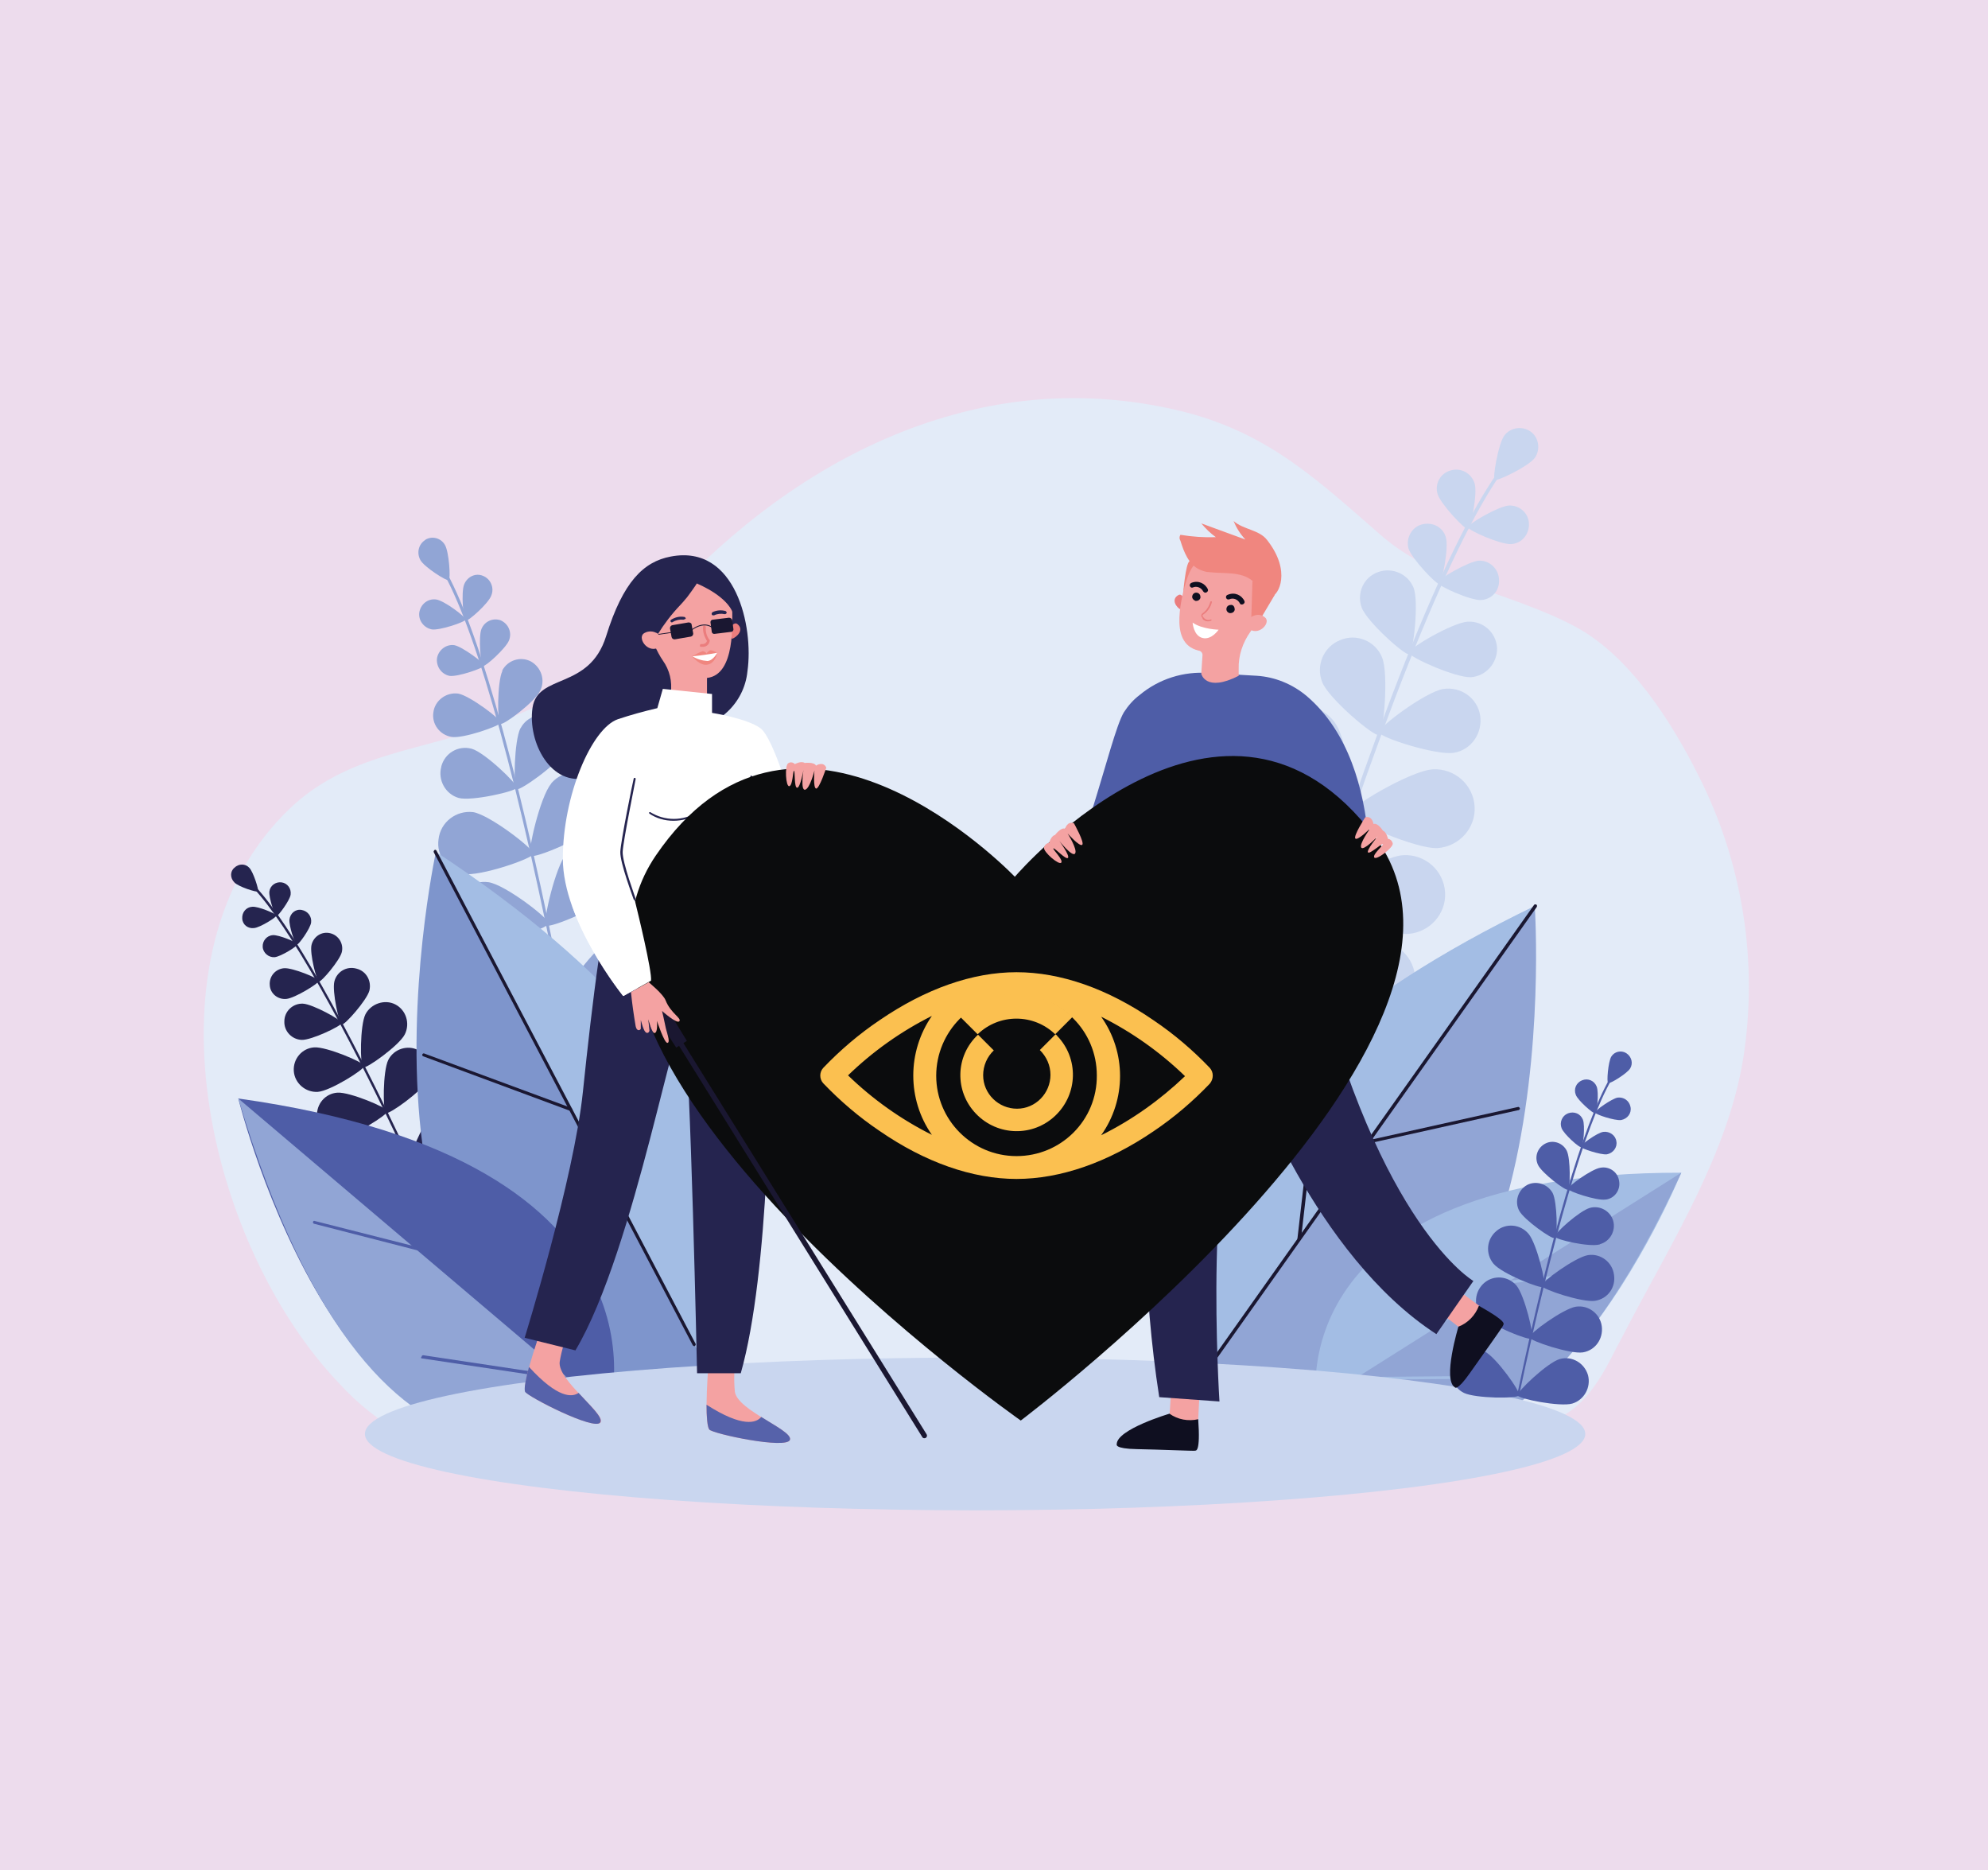 <?xml version="1.0" encoding="utf-8"?>
<!-- Generator: Adobe Illustrator 24.1.3, SVG Export Plug-In . SVG Version: 6.00 Build 0)  -->
<svg version="1.1" id="Warstwa_1" xmlns="http://www.w3.org/2000/svg" xmlns:xlink="http://www.w3.org/1999/xlink" x="0px" y="0px"
	 viewBox="0 0 505 475" style="" xml:space="preserve">
<style type="text/css">
	.st0{fill:#EDDCED;}
	.st1{fill:#E3EBF8;}
	.st2{fill:#C9D6EF;}
	.st3{fill:#91A5D5;}
	.st4{fill:#25244F;}
	.st5{fill:#A3BDE4;}
	.st6{fill:#1A1731;}
	.st7{fill:#7E95CC;}
	.st8{fill:#4E5DA7;}
	.st9{fill:#EB7D7D;}
	.st10{fill:#F4A2A2;}
	.st11{fill:#F0867F;}
	.st12{fill:#FFFFFF;}
	.st13{fill:#5662AA;}
	.st14{fill:#0F0F20;}
	.st15{fill:#0B0C0D;}
	.st16{fill:#FBC050;}
</style>
<rect id="Rectangle_595" class="st0" width="505" height="475"/>
<g id="Group_723" transform="translate(306.898 -553.842)">
	<g id="Group_722" transform="translate(-251 655)">
		<g id="Group_721" transform="translate(0 0)">
			<g id="Group_720" transform="translate(0 0)">
				<g id="Group_719">
					<path id="Path_1365" class="st1" d="M358.1,234.7c11.3-21.4,24.9-43.2,28.8-66.9c3.9-24.6-0.1-49.9-11.4-72.1
						c-6.7-13.4-17.4-30.4-31.4-37.8c-16.2-8.6-35.1-10.8-49.4-23.3c-15.5-13.5-27.9-25.3-48.8-30.9c-19.5-5.1-40-5-59.4,0.4
						c-24.2,6.6-45.5,20.3-63.3,37.1c-8.5,8-15.2,18.1-24.1,25.4c-9.5,7.8-22.1,13.8-33.9,17.6c-17.1,5.6-33.8,7-47.4,19.9
						c-38.9,37-20.6,111.5,12.4,146c4.7,5.2,10.2,9.5,16.2,13c5.9,3,12.3,5.2,18.8,6.5c41.8,9.3,85.4,0.6,127.8-5.7
						c32.6-4.8,65.6-8.2,98.7-6.7c17.1,0.8,40.3,11.8,54.4-2.7c3.9-4,6.4-9,8.9-13.9C356,238.7,357.1,236.7,358.1,234.7z"/>
					<g id="Group_703" transform="translate(248.192 7.621)">
						<path id="Path_1366" class="st2" d="M24,144.6C23.9,144.6,23.9,144.6,24,144.6c-0.4-0.1-0.5-0.4-0.4-0.6
							C44.3,77,63.1,29.8,76.5,11c0.3-0.4,0.5-0.7,0.6-0.9c0.1-0.2,0.4-0.3,0.6-0.2c0.2,0.1,0.3,0.4,0.2,0.6c0,0,0,0,0,0
							c-0.2,0.3-0.4,0.7-0.7,1C64,30.3,45.2,77.4,24.5,144.3C24.4,144.5,24.2,144.6,24,144.6z"/>
						<path id="Path_1367" class="st2" d="M85.7,7.6c-1.6,2.1-9.5,5.9-10.1,5.5S76.5,4,78,1.9c1.5-2.1,4.5-2.6,6.7-1.1
							c2.1,1.5,2.6,4.5,1.1,6.7C85.7,7.6,85.7,7.6,85.7,7.6L85.7,7.6z"/>
						<path id="Path_1368" class="st2" d="M70.5,14c0.8,2.6-1,11.4-1.7,11.6s-6.9-6.3-7.7-8.9c-0.8-2.6,0.7-5.3,3.3-6
							C67,9.9,69.7,11.4,70.5,14L70.5,14z"/>
						<path id="Path_1369" class="st2" d="M79.7,29.4c-2.7,0.1-10.9-3.5-10.9-4.3s7.7-5.3,10.4-5.5c2.7-0.1,5,1.9,5.1,4.6
							C84.4,27,82.4,29.3,79.7,29.4z"/>
						<path id="Path_1370" class="st2" d="M47,58.2c1.7,4.2,0.4,19.2-0.8,19.7s-12.7-9.2-14.4-13.4c-1.7-4.2,0.3-9,4.5-10.7
							C40.5,52,45.3,54,47,58.2L47,58.2L47,58.2z"/>
						<path id="Path_1371" class="st2" d="M65.2,82.4c-4.5,0.7-18.8-3.9-19-5.2s11.9-10.3,16.3-11c4.5-0.7,8.7,2.3,9.4,6.7
							S69.7,81.7,65.2,82.4L65.2,82.4L65.2,82.4z"/>
						<path id="Path_1372" class="st2" d="M35.1,74.9c3.2,4.5,5.7,22.8,4.4,23.7S21.9,91,18.7,86.4c-3.3-4.5-2.3-10.7,2.2-14
							c4.5-3.3,10.7-2.3,14,2.2C35,74.7,35,74.8,35.1,74.9L35.1,74.9z"/>
						<path id="Path_1373" class="st2" d="M61.1,106.6c-5.5,0.3-22.4-7.1-22.5-8.7s15.7-11,21.3-11.3c5.5-0.3,10.3,3.9,10.6,9.5
							C70.8,101.5,66.6,106.2,61.1,106.6z"/>
						<path id="Path_1374" class="st2" d="M27.6,96.7c3.2,4.5,5.7,22.8,4.4,23.7s-17.6-7.6-20.8-12.2c-3.3-4.5-2.3-10.7,2.2-14
							c4.5-3.3,10.7-2.3,14,2.2C27.5,96.5,27.5,96.6,27.6,96.7L27.6,96.7z"/>
						<path id="Path_1375" class="st2" d="M53.6,128.4c-5.5,0.3-22.4-7.1-22.5-8.7s15.7-11,21.3-11.3c5.5-0.3,10.3,3.9,10.6,9.5
							C63.3,123.3,59.1,128,53.6,128.4z"/>
						<path id="Path_1376" class="st2" d="M11.4,124.1c4.7,3,13.9,18.9,13.1,20.2S5.3,144,0.6,141c-4.6-3-6-9.2-2.9-13.9
							C0.7,122.5,6.8,121.2,11.4,124.1z"/>
						<path id="Path_1377" class="st2" d="M47,150c-5.4,1-23.1-4.3-23.4-5.8s14.2-12.9,19.7-13.9c5.4-1.1,10.7,2.3,11.9,7.7
							s-2.3,10.7-7.7,11.9C47.3,149.9,47.2,150,47,150L47,150z"/>
						<path id="Path_1378" class="st2" d="M63.2,27.7c0.8,2.6-1,11.6-1.7,11.8s-7-6.4-7.8-9c-0.7-2.6,0.8-5.4,3.4-6.1
							C59.8,23.7,62.5,25.1,63.2,27.7L63.2,27.7z"/>
						<path id="Path_1379" class="st2" d="M72.2,43.6c-2.7,0.2-11-3.6-11.1-4.4s7.8-5.4,10.5-5.6c2.7-0.1,5,2.1,5.1,4.8
							C76.9,41.2,74.9,43.4,72.2,43.6L72.2,43.6z"/>
						<path id="Path_1380" class="st2" d="M55,40.5c1.4,3.6-0.1,16.5-1.1,16.9s-10.7-8.2-12.1-11.9c-1.3-3.7,0.5-7.7,4.2-9
							C49.6,35.2,53.6,37,55,40.5z"/>
						<path id="Path_1381" class="st2" d="M69.6,63.2c-3.9,0.2-15.7-5.1-15.8-6.2s11.1-7.7,15-7.9c3.9-0.2,7.2,2.8,7.4,6.7
							C76.3,59.6,73.4,62.9,69.6,63.2z"/>
					</g>
					<g id="Group_704" transform="translate(54.4 35.386)">
						<path id="Path_1382" class="st3" d="M32.6,118.1C32.7,118.1,32.7,118.1,32.6,118.1c0.3-0.1,0.4-0.3,0.4-0.5
							C22.5,63.4,11.9,24.9,3.3,9.1C3.1,8.7,2.9,8.5,2.9,8.3C2.8,8.2,2.6,8.1,2.4,8.1c0,0,0,0,0,0C2.2,8.2,2.1,8.4,2.2,8.6
							c0.1,0.3,0.3,0.6,0.4,0.8c8.6,15.7,19.2,54.2,29.7,108.3C32.3,118,32.5,118.1,32.6,118.1z"/>
						<path id="Path_1383" class="st3" d="M-3.5,5.7c1,1.8,6.7,5.4,7.2,5.1s0.1-7.2-1-9c-1-1.7-3.2-2.3-4.9-1.3c0,0-0.1,0.1-0.1,0.1
							C-4,1.7-4.5,3.9-3.5,5.7z"/>
						<path id="Path_1384" class="st3" d="M7.6,11.9c-0.8,2-0.2,9,0.4,9.2s5.8-4.4,6.5-6.4c0.8-1.9-0.1-4.2-2.1-5
							C10.5,8.9,8.4,9.9,7.6,11.9C7.6,11.8,7.6,11.8,7.6,11.9z"/>
						<path id="Path_1385" class="st3" d="M-0.6,23.3c2,0.3,8.5-1.9,8.6-2.5S2.6,16,0.5,15.7c-2.1-0.3-4,1.2-4.3,3.4
							C-4,21.1-2.6,22.9-0.6,23.3L-0.6,23.3z"/>
						<path id="Path_1386" class="st3" d="M21.9,48.4c-1.6,3.2-1.8,15-1,15.5s10.4-6.3,12-9.4c1.7-3.1,0.5-7-2.5-8.7
							c-3-1.6-6.8-0.5-8.4,2.5C22,48.3,22,48.4,21.9,48.4z"/>
						<path id="Path_1387" class="st3" d="M6.2,66.1C9.5,67,20.8,64.4,21,63.5s-8.2-9-11.5-9.9c-3.4-0.9-6.8,1.1-7.7,4.5
							c0,0,0,0.1,0,0.1C0.9,61.5,2.8,65.1,6.2,66.1z"/>
						<path id="Path_1388" class="st3" d="M29.7,62.5c-2.8,3.3-6.1,17.5-5.2,18.3s14-4.6,16.8-8c2.8-3.3,2.4-8.2-0.8-11.2
							c-3.1-2.8-7.8-2.5-10.6,0.6C29.8,62.3,29.7,62.4,29.7,62.5z"/>
						<path id="Path_1389" class="st3" d="M7.4,85.4c4.2,0.7,17.6-3.9,17.8-5.1S14.1,70.4,9.9,69.7c-4.3-0.5-8.3,2.5-8.8,6.9
							C0.5,80.7,3.3,84.6,7.4,85.4L7.4,85.4z"/>
						<path id="Path_1390" class="st3" d="M33.6,80.2c-2.8,3.3-6.1,17.5-5.2,18.3s14-4.6,16.8-8c2.8-3.3,2.4-8.2-0.8-11.2
							c-3.1-2.8-7.8-2.5-10.6,0.6C33.8,80,33.7,80.1,33.6,80.2z"/>
						<path id="Path_1391" class="st3" d="M11.3,103.1c4.2,0.7,17.6-3.9,17.8-5.1S18,88.1,13.8,87.5C9.5,86.9,5.5,90,5,94.3
							C4.5,98.5,7.3,102.3,11.3,103.1L11.3,103.1z"/>
						<path id="Path_1392" class="st3" d="M43.8,102.9c-3.8,2-12.1,13.8-11.5,14.9s14.6,1.2,18.4-0.8c3.8-2.1,5.3-6.7,3.4-10.6
							c-1.8-3.8-6.2-5.4-10-3.6C44,102.8,43.9,102.9,43.8,102.9z"/>
						<path id="Path_1393" class="st3" d="M14.7,120.6c4.1,1.2,17.9-1.6,18.2-2.8s-9.8-11.2-13.9-12.4c-4.1-1.2-8.3,1.2-9.5,5.3
							c0,0,0,0.1,0,0.1C8.3,114.9,10.6,119.2,14.7,120.6z"/>
						<path id="Path_1394" class="st3" d="M12,23.2c-0.8,2-0.2,9.2,0.4,9.4s5.8-4.5,6.6-6.5c0.8-2-0.1-4.2-2.1-5.1
							C15,20.3,12.8,21.2,12,23.2C12,23.2,12,23.2,12,23.2z"/>
						<path id="Path_1395" class="st3" d="M3.9,35.1c2.1,0.3,8.7-2,8.8-2.6s-5.5-4.8-7.6-5.2c-2.1-0.3-4.1,1.3-4.4,3.4
							C0.5,32.8,1.9,34.7,3.9,35.1L3.9,35.1z"/>
						<path id="Path_1396" class="st3" d="M17.3,33.9c-1.3,2.8-1.3,13-0.5,13.4s8.8-5.6,10.1-8.4c1.4-2.7,0.3-6-2.4-7.5
							c-2.6-1.3-5.8-0.3-7.2,2.3C17.3,33.8,17.3,33.9,17.3,33.9z"/>
						<path id="Path_1397" class="st3" d="M4.4,50.6c2.9,0.5,12.3-2.8,12.5-3.6S9,40.1,6.1,39.6c-3-0.4-5.9,1.7-6.3,4.7
							C-0.7,47.3,1.4,50.1,4.4,50.6L4.4,50.6z"/>
					</g>
					<g id="Group_705" transform="translate(6.833 118.329)">
						<path id="Path_1398" class="st4" d="M41.6,76.1C41.6,76.1,41.6,76.1,41.6,76.1c0.2-0.1,0.2-0.2,0.2-0.4
							C25.1,40,11,15.2,2.2,5.7C2,5.5,1.8,5.4,1.8,5.3C1.7,5.2,1.5,5.1,1.4,5.2C1.3,5.3,1.2,5.5,1.3,5.6c0.1,0.2,0.3,0.3,0.4,0.5
							c8.8,9.4,22.9,34.2,39.5,69.8C41.4,76,41.5,76.1,41.6,76.1z"/>
						<path id="Path_1399" class="st4" d="M-3.2,4.6c1,1.1,5.7,2.6,6,2.3s-1.2-5-2.2-6c-1-1.1-2.7-1.1-3.8,0
							C-4.3,1.8-4.3,3.5-3.2,4.6L-3.2,4.6L-3.2,4.6z"/>
						<path id="Path_1400" class="st4" d="M5.7,6.9c-0.2,1.5,1.4,6.3,1.8,6.3s3.4-4,3.6-5.5c0.2-1.5-0.8-2.9-2.3-3.1
							C7.3,4.4,5.9,5.4,5.7,6.9L5.7,6.9L5.7,6.9z"/>
						<path id="Path_1401" class="st4" d="M1.8,16.2c1.5-0.1,5.8-2.8,5.7-3.2s-4.7-2.4-6.2-2.2c-1.5,0.1-2.6,1.4-2.5,3
							S0.3,16.4,1.8,16.2z"/>
						<path id="Path_1402" class="st4" d="M22.2,29.8c-0.6,2.5,1.2,10.7,1.9,10.9s6.3-6.1,7-8.6c0.6-2.5-0.8-5-3.3-5.6
							C25.3,25.8,22.8,27.3,22.2,29.8L22.2,29.8z"/>
						<path id="Path_1403" class="st4" d="M13.9,44.6c2.5,0.1,10.2-3.6,10.2-4.3s-7.4-4.8-9.9-4.9c-2.5-0.1-4.7,1.9-4.7,4.5
							C9.4,42.4,11.4,44.5,13.9,44.6L13.9,44.6z"/>
						<path id="Path_1404" class="st4" d="M30.1,38.1c-1.4,2.8-1.4,13.1-0.6,13.5s9.2-5.6,10.6-8.4c1.4-2.8,0.3-6.2-2.4-7.6
							S31.5,35.4,30.1,38.1z"/>
						<path id="Path_1405" class="st4" d="M18,57.8c3.1-0.2,11.9-5.7,11.8-6.6s-9.6-4.9-12.7-4.7c-3.1,0.2-5.4,2.9-5.2,6
							S14.9,58,18,57.8L18,57.8z"/>
						<path id="Path_1406" class="st4" d="M35.9,49.7c-1.4,2.8-1.4,13.1-0.6,13.5s9.2-5.6,10.6-8.4c1.4-2.8,0.3-6.2-2.4-7.6
							S37.3,46.9,35.9,49.7z"/>
						<path id="Path_1407" class="st4" d="M23.9,69.3c3.1-0.2,11.9-5.7,11.8-6.6s-9.6-4.9-12.7-4.7c-3.1,0.2-5.4,2.9-5.2,6
							C18,67.2,20.7,69.6,23.9,69.3L23.9,69.3L23.9,69.3z"/>
						<path id="Path_1408" class="st4" d="M47,63.7c-2.4,2-6.3,11.6-5.7,12.3s10.7-1.7,13-3.7c2.4-2,2.7-5.6,0.6-7.9
							C53,62,49.4,61.7,47,63.7z"/>
						<path id="Path_1409" class="st4" d="M29.2,80.8c3.1,0.2,12.5-4.1,12.6-5s-8.9-6.1-12-6.2c-3.1-0.2-5.7,2.2-5.9,5.3
							S26.1,80.7,29.2,80.8L29.2,80.8z"/>
						<path id="Path_1410" class="st4" d="M10.8,14c-0.2,1.5,1.4,6.4,1.9,6.4s3.4-4.1,3.6-5.6c0.2-1.5-0.8-2.9-2.4-3.2
							S11,12.5,10.8,14L10.8,14z"/>
						<path id="Path_1411" class="st4" d="M7,23.6c1.5-0.1,5.9-2.8,5.8-3.3S8.1,17.9,6.6,18C5,18.1,3.9,19.5,4,21S5.5,23.7,7,23.6
							L7,23.6L7,23.6z"/>
						<path id="Path_1412" class="st4" d="M16.4,20.5c-0.5,2.1,1.3,9.2,1.9,9.3s5.3-5.4,5.8-7.5c0.5-2.1-0.8-4.3-3-4.8
							S16.9,18.4,16.4,20.5L16.4,20.5z"/>
						<path id="Path_1413" class="st4" d="M10,34.2c2.2-0.2,8.3-4,8.3-4.6s-6.8-3.4-8.9-3.2c-2.2,0.2-3.8,2.1-3.6,4.3
							C5.9,32.8,7.8,34.4,10,34.2L10,34.2z"/>
					</g>
					<g id="Group_706" transform="translate(248.774 128.475)">
						<path id="Path_1414" class="st3" d="M4.7,129.8c0,0-47.7-67.4,80.5-129.2C85.2,0.7,95.2,146.9,4.7,129.8z"/>
						<path id="Path_1415" class="st5" d="M85.3,0.4l-85.1,120C-7.7,100-14.4,48.5,85.3,0.4z"/>
						<path id="Path_1416" class="st6" d="M3.8,115.8c-0.2,0-0.4-0.2-0.4-0.4c0-0.1,0-0.2,0.1-0.2L85,0.2c0.1-0.2,0.4-0.2,0.6-0.1
							s0.2,0.4,0.1,0.6l-81.5,115C4.1,115.7,3.9,115.8,3.8,115.8z"/>
						<path id="Path_1417" class="st6" d="M42.8,60.8c-0.2,0-0.4-0.2-0.4-0.4c0-0.2,0.1-0.4,0.3-0.4l38.2-8.5
							c0.2-0.1,0.4,0.1,0.5,0.3s-0.1,0.4-0.3,0.5c0,0,0,0-0.1,0L42.8,60.8C42.8,60.8,42.8,60.8,42.8,60.8z"/>
						<path id="Path_1418" class="st6" d="M25.3,85.5L25.3,85.5c-0.3,0-0.4-0.2-0.4-0.5l4.4-38.2c0-0.2,0.2-0.4,0.5-0.4
							c0.2,0,0.4,0.2,0.4,0.5l0,0l-4.4,38.2C25.7,85.3,25.5,85.5,25.3,85.5z"/>
					</g>
					<g id="Group_707" transform="translate(282.192 196.66)">
						<path id="Path_1419" class="st5" d="M-3.7,58.5c0,0-9.8-58.6,92.7-58.5C88.9,0,49.6,97.9-3.7,58.5z"/>
						<path id="Path_1420" class="st3" d="M89,0L-3.7,58.5C-3.7,58.5,41.2,103.8,89,0z"/>
						<path id="Path_1421" class="st5" d="M68.1,25.6L68.1,25.6l-25.2,2.8c-0.2,0-0.4-0.1-0.4-0.3c0-0.2,0.1-0.4,0.3-0.4
							c0,0,0,0,0,0L68,24.9c0.2,0,0.4,0.1,0.4,0.3C68.4,25.4,68.2,25.5,68.1,25.6L68.1,25.6z"/>
						<path id="Path_1422" class="st5" d="M39.7,52.3C39.7,52.3,39.7,52.3,39.7,52.3L6.2,52.6c-0.2,0-0.4-0.1-0.4-0.3
							c0-0.2,0.1-0.4,0.3-0.4c0,0,0,0,0,0l33.5-0.3c0.2,0,0.3,0.2,0.3,0.3C40,52.1,39.9,52.2,39.7,52.3L39.7,52.3z"/>
					</g>
					<g id="Group_708" transform="translate(53.895 114.697)">
						<path id="Path_1423" class="st7" d="M63.6,139.8c0,0,57.6-60-62.7-139.1C0.9,0.7-30,144,63.6,139.8z"/>
						<path id="Path_1424" class="st5" d="M0.8,0.4l68.7,130.7C80.3,112,94.4,62,0.8,0.4z"/>
						<path id="Path_1425" class="st6" d="M66.6,126c-0.2,0-0.3-0.1-0.4-0.2L0.4,0.6C0.3,0.4,0.4,0.2,0.6,0c0,0,0,0,0,0
							C0.8-0.1,1,0,1.1,0.2l65.8,125.2c0.1,0.2,0,0.4-0.2,0.6c0,0,0,0,0,0C66.7,126,66.6,126,66.6,126z"/>
						<path id="Path_1426" class="st6" d="M35.1,66.2c-0.1,0-0.1,0-0.2,0L-2.3,52.4c-0.2-0.1-0.3-0.3-0.2-0.5c0,0,0,0,0,0
							c0.1-0.2,0.3-0.3,0.5-0.2l37.3,13.8c0.2,0.1,0.3,0.3,0.2,0.5c0,0,0,0,0,0C35.4,66.1,35.3,66.2,35.1,66.2z"/>
						<path id="Path_1427" class="st6" d="M49.2,93L49.2,93c-0.3,0-0.5-0.2-0.5-0.4l1-38.4c0-0.2,0.2-0.4,0.4-0.4
							c0.2,0,0.4,0.2,0.4,0.4l-1,38.4C49.6,92.8,49.4,93,49.2,93z"/>
					</g>
					<g id="Group_709" transform="translate(8.638 177.815)">
						<path id="Path_1428" class="st8" d="M90.1,79.8C90.1,79.8,110.2,16-4,0C-4,0,24.4,115.3,90.1,79.8z"/>
						<path id="Path_1429" class="st3" d="M-4,0l94.1,79.8C90.1,79.8,32.8,123.3-4,0z"/>
						<path id="Path_1430" class="st8" d="M15.2,31.8L15.2,31.8l27.6,7.1c0.2,0.1,0.4-0.1,0.5-0.3s-0.1-0.4-0.3-0.5l-27.6-7
							C15.3,31,15,31.1,15,31.3C14.9,31.5,15,31.7,15.2,31.8z"/>
						<path id="Path_1431" class="st8" d="M42.6,66C42.6,66,42.7,66,42.6,66L80,71.6c0.2,0,0.4-0.1,0.5-0.3c0-0.2-0.1-0.4-0.3-0.5
							c0,0,0,0,0,0l-37.2-5.6c-0.2,0-0.4,0.1-0.4,0.3C42.3,65.8,42.4,66,42.6,66L42.6,66z"/>
					</g>
					<ellipse id="Ellipse_26" class="st2" cx="191.8" cy="263" rx="155" ry="19.4"/>
					<g id="Group_710" transform="translate(316.798 165.989)">
						<path id="Path_1432" class="st8" d="M13,87.4C13,87.4,12.9,87.4,13,87.4c-0.2,0-0.3-0.2-0.3-0.3c8.4-40.1,16.8-68.7,23.5-80.3
							c0.1-0.3,0.3-0.4,0.3-0.5C36.6,6,36.7,6,36.9,6C37,6.1,37.1,6.2,37,6.4C37,6.5,36.9,6.7,36.7,7c-6.7,11.6-15,40.1-23.5,80.2
							C13.2,87.3,13.1,87.4,13,87.4z"/>
						<path id="Path_1433" class="st8" d="M41.4,4.2c-0.8,1.3-5.2,4-5.6,3.7c-0.4-0.2,0-5.3,0.8-6.7c0.8-1.3,2.5-1.7,3.8-0.9
							C41.8,1.2,42.2,2.9,41.4,4.2L41.4,4.2z"/>
						<path id="Path_1434" class="st8" d="M32.9,8.8c0.6,1.5,0.1,6.7-0.4,6.8s-4.4-3.3-4.9-4.7c-0.6-1.5,0.1-3.1,1.6-3.7
							C30.7,6.6,32.3,7.3,32.9,8.8z"/>
						<path id="Path_1435" class="st8" d="M39.1,17.3c-1.6,0.2-6.5-1.4-6.6-1.9s4.2-3.5,5.7-3.8c1.6-0.2,3,0.8,3.3,2.4
							S40.7,17,39.1,17.3C39.1,17.3,39.1,17.3,39.1,17.3z"/>
						<path id="Path_1436" class="st8" d="M21.7,35.8c1.2,2.3,1.3,11.1,0.6,11.5s-7.9-4.7-9.1-7c-1.2-2.3-0.3-5.2,2-6.5
							C17.5,32.6,20.4,33.5,21.7,35.8z"/>
						<path id="Path_1437" class="st8" d="M33.6,48.9c-2.6,0.7-11.1-1.2-11.3-2s6.3-6.6,8.9-7.3c2.5-0.7,5.2,0.8,5.9,3.3
							s-0.8,5.2-3.3,5.9C33.7,48.9,33.6,48.9,33.6,48.9L33.6,48.9z"/>
						<path id="Path_1438" class="st8" d="M15.6,46.2c2.1,2.5,4.6,12.9,3.9,13.5S8.8,56.3,6.7,53.8c-2.1-2.5-1.8-6.2,0.7-8.3
							C9.8,43.4,13.5,43.7,15.6,46.2L15.6,46.2z"/>
						<path id="Path_1439" class="st8" d="M32.5,63.2c-3.2,0.5-13.4-2.9-13.6-3.8s8.6-7.3,11.8-7.8c3.2-0.5,6.2,1.8,6.6,5
							C37.8,59.8,35.7,62.7,32.5,63.2L32.5,63.2z"/>
						<path id="Path_1440" class="st8" d="M12.5,59.3c2.1,2.5,4.6,12.9,3.9,13.5S5.7,69.4,3.6,66.9c-2.1-2.5-1.7-6.2,0.8-8.3
							C6.8,56.6,10.4,56.9,12.5,59.3L12.5,59.3z"/>
						<path id="Path_1441" class="st8" d="M29.4,76.3c-3.2,0.5-13.4-2.9-13.6-3.8s8.6-7.3,11.8-7.8c3.2-0.5,6.2,1.8,6.6,5
							C34.6,72.9,32.5,75.8,29.4,76.3L29.4,76.3z"/>
						<path id="Path_1442" class="st8" d="M4.5,76.1c2.9,1.5,9.1,10.2,8.7,11.1S2.1,88-0.8,86.6c-2.9-1.4-4.1-5-2.6-7.9
							c1.4-2.9,5-4.1,7.9-2.6C4.5,76.1,4.5,76.1,4.5,76.1z"/>
						<path id="Path_1443" class="st8" d="M26.7,89.3c-3.1,0.9-13.7-1.2-13.9-2.1s7.6-8.3,10.7-9.2c3.1-0.9,6.3,1,7.2,4.1
							C31.5,85.2,29.7,88.4,26.7,89.3z"/>
						<path id="Path_1444" class="st8" d="M29.4,17.2c0.6,1.5,0.1,6.8-0.4,7s-4.4-3.3-5-4.8c-0.6-1.5,0.1-3.2,1.6-3.8
							C27.2,15,28.8,15.7,29.4,17.2L29.4,17.2L29.4,17.2z"/>
						<path id="Path_1445" class="st8" d="M35.5,26c-1.6,0.2-6.6-1.5-6.7-1.9s4.2-3.6,5.8-3.8c1.6-0.2,3.1,0.9,3.3,2.4
							C38.2,24.2,37.1,25.7,35.5,26L35.5,26z"/>
						<path id="Path_1446" class="st8" d="M25.3,25.1c1,2,0.9,9.6,0.3,9.9S19,30.8,18,28.7c-1-2.1-0.1-4.5,2-5.5
							C21.9,22.3,24.3,23.1,25.3,25.1z"/>
						<path id="Path_1447" class="st8" d="M35.1,37.5c-2.3,0.3-9.4-2.1-9.5-2.7s6-5.1,8.3-5.4c2.2-0.4,4.4,1.1,4.7,3.4
							c0.4,2.2-1.1,4.4-3.4,4.7C35.1,37.4,35.1,37.5,35.1,37.5L35.1,37.5z"/>
					</g>
					<g id="Group_712" transform="translate(81.376 39.884)">
						<path id="Path_1448" class="st4" d="M33.1,0.3c-6.9,1.3-12.1,6.4-16.4,20.2S-0.7,29.9-2,38.7s4.8,20.3,14.1,17.7
							s19.5-12.1,24.7-12.3c8.2-0.2,15-6.5,15.8-14.7C54.2,18.2,49.7-2.9,33.1,0.3z"/>
						<g id="Group_711" transform="translate(27.721 0.328)">
							<path id="Path_1449" class="st9" d="M20.6,17.9c0,0,0.9-1.4,1.7-0.8c1.9,1.5-0.2,3.4-1.4,3.8L20.6,17.9z"/>
							<path id="Path_1450" class="st10" d="M8.8,0.7C2.5,1.1-2.4,6.5-2,12.9c0.1,1.4,0.4,2.7,0.9,3.9c1.6,4,2.9,7.3,4.5,9.6
								c1.7,2.4,2.4,5.3,2,8.2L5,37.5c6.7,3.4,9.6,0.6,9.6,0.6l0-7.3l0,0C21.9,30,21,16.6,21,12.7h0c0-0.1,0-0.3,0-0.4
								C21.1,5.9,16,0.7,9.6,0.6C9.3,0.6,9.1,0.7,8.8,0.7z"/>
							<path id="Path_1451" class="st4" d="M7.8,12.3c-2.2,2.3-4.1,4.8-5.7,7.4c-0.2,0.3-1.4,2.6-1,2.8c-1.8-1.5-3.2-3.5-4-5.7
								C-5.7,10.8-2.9,3.7,3.2,1.1c1.4-0.6,2.9-1,4.4-1c4.2-0.3,8.8,1.1,11.3,4.6c2.4,3.3,2.5,7.4,2.7,11.3
								c-0.3-4.4-6.1-7.7-9.6-9.2c0.1,0-2.6,3.8-2.8,3.9C8.7,11.3,8.3,11.8,7.8,12.3z"/>
							<path id="Path_1452" class="st6" d="M18.7,18c0.1-0.6-0.3-1-0.9-1.1s-1,0.3-1.1,0.9c-0.1,0.6,0.3,1,0.9,1.1c0,0,0,0,0,0
								C18.1,19,18.6,18.6,18.7,18z"/>
							<path id="Path_1453" class="st6" d="M9.2,19c0.1-0.6-0.3-1-0.9-1.1s-1,0.3-1.1,0.9c-0.1,0.6,0.3,1,0.9,1.1c0,0,0,0,0,0
								C8.6,20,9.1,19.6,9.2,19z"/>
							<path id="Path_1454" class="st11" d="M17.2,24.4c0,0-1.4-0.8-1.9-0.6c-0.3,0.2-0.6,0.4-0.8,0.8c-0.2-0.3-0.6-0.6-1-0.6
								c-0.9,0.3-1.8,0.8-2.7,1.3c0,0,2.1,2.6,4,2.1C16.8,27,17.2,24.4,17.2,24.4L17.2,24.4z"/>
							<path id="Path_1455" class="st4" d="M5.7,16.7c-0.2,0-0.4-0.2-0.4-0.4c0-0.1,0.1-0.2,0.2-0.3c1-0.6,2.1-0.9,3.3-0.7
								c0.2,0,0.4,0.2,0.4,0.5c0,0,0,0,0,0C9,15.8,8.8,16,8.6,16c-0.9-0.1-1.9,0.1-2.7,0.6C5.8,16.6,5.8,16.7,5.7,16.7z"/>
							<path id="Path_1456" class="st4" d="M16.1,14.9c-0.2,0-0.4-0.3-0.3-0.5c0-0.1,0.1-0.2,0.2-0.3c1-0.5,2.2-0.6,3.3-0.3
								c0.2,0.1,0.3,0.3,0.3,0.5c-0.1,0.2-0.3,0.3-0.5,0.3c-0.9-0.2-1.9-0.1-2.7,0.3C16.3,14.9,16.2,14.9,16.1,14.9z"/>
							<path id="Path_1457" class="st9" d="M13.7,22.9c0.9-0.1,1.5-0.7,1.6-1.6c0-0.1,0-0.2-0.1-0.2c-0.7-0.9-1-2.1-0.9-3.2
								c0-0.2-0.2-0.4-0.4-0.4c-0.2,0-0.3,0.1-0.3,0.3c-0.1,1.3,0.3,2.5,1,3.6c-0.1,0.3-0.4,0.9-1.5,0.8c-0.2,0-0.3,0.2-0.3,0.4
								c0,0.2,0.1,0.3,0.3,0.3C13.3,22.9,13.5,22.9,13.7,22.9z"/>
							<path id="Path_1458" class="st12" d="M10.9,25.3c2.1-0.2,4.2-0.5,6.3-0.9c0,0-1,2-2.5,2.1C13.3,26.4,12,26,10.9,25.3z"/>
							<path id="Path_1459" class="st6" d="M9.9,16.7l-4.1,0.7c-0.4,0.1-0.6,0.4-0.6,0.8c0,0,0,0,0,0l0.4,2.2
								c0.1,0.4,0.4,0.6,0.8,0.6c0,0,0,0,0,0l4.1-0.7c0.4-0.1,0.6-0.4,0.6-0.8c0,0,0,0,0,0l-0.4-2.2C10.7,16.9,10.3,16.7,9.9,16.7
								C9.9,16.7,9.9,16.7,9.9,16.7z"/>
							<path id="Path_1460" class="st6" d="M20.2,15.5L16.1,16c-0.4,0-0.7,0.4-0.6,0.8c0,0,0,0,0,0l0.3,2.2c0,0.4,0.4,0.7,0.8,0.6
								c0,0,0,0,0,0l4.1-0.5c0.4,0,0.7-0.4,0.6-0.8c0,0,0,0,0,0L21,16.1C20.9,15.8,20.6,15.5,20.2,15.5
								C20.2,15.5,20.2,15.5,20.2,15.5z"/>
							<path id="Path_1461" class="st6" d="M1.1,20l0-0.2l4.8-0.7l4.9-0.7c0.3-0.2,2.8-2.1,5.1-0.6L15.8,18
								c-2.3-1.5-4.9,0.6-4.9,0.6l0,0h0l-5,0.7L1.1,20z"/>
							<path id="Path_1462" class="st10" d="M2.5,20.1c-0.2-0.4-0.5-0.7-0.9-0.8c-1-0.5-2.3-0.4-3.2,0.3c-1.4,1.4,1.4,5.2,4.2,3.3
								C2.6,22.8,3.4,22,2.5,20.1z"/>
						</g>
						<path id="Path_1463" class="st10" d="M42.8,204.1c0,0-1.4,16,0.1,17.9c0.9,1.1,19.7,5.1,20.5,2.6s-13.3-7.4-14-12.2
							c-0.3-3.1-0.2-6.1,0.4-9.2L42.8,204.1z"/>
						<path id="Path_1464" class="st13" d="M42.2,215.7c9.2,5.9,12.7,4.6,13.9,3.1c3.8,2.4,7.7,4.4,7.3,5.8
							c-0.8,2.5-19.6-1.5-20.5-2.6C42.4,221.3,42.2,218.7,42.2,215.7z"/>
						<path id="Path_1465" class="st10" d="M0.7,195.1c0,0-5.5,15.1-4.5,17.3c0.5,1.3,17.7,10,19.1,7.8S4.3,209.6,4.9,204.8
							c0.5-3,1.4-6,2.8-8.8L0.7,195.1z"/>
						<path id="Path_1466" class="st13" d="M-2.9,206.1c7.4,8.1,11,7.7,12.6,6.6c3,3.3,6.3,6.3,5.5,7.5c-1.4,2.2-18.5-6.6-19.1-7.8
							C-4.2,211.6-3.7,209-2.9,206.1z"/>
						<path id="Path_1467" class="st4" d="M50.9,87.2c0,0,7,18.3,7.3,30.5s0,64.4-7.3,90H39.8c0,0-1.7-79.7-3.3-87.8
							s-12.3,56.3-27.6,82L-4,198.7c0,0,12.5-40.3,14.8-62.5s5.6-49.4,8.1-52.1S50.9,87.2,50.9,87.2z"/>
						<path id="Path_1468" class="st12" d="M29.7,38.8l1.4-4.9l12.5,1.3V40c0,0,8.9,1.4,12.3,3.9s8.4,20.3,8.4,20.3l-4.5,9.1
							l-5.3-1.9c0,0-0.6,10.1-3.6,15.8c0,0-18.7,4.9-27.1,0c0,0,4.5,18.3,4.2,20.8l-7,3.9c0,0-15.3-18.9-15.3-34.9
							S13,43.9,19.7,41.6C23,40.5,26.3,39.6,29.7,38.8z"/>
						<path id="Path_1469" class="st4" d="M23.9,87.5c-0.1,0-0.2-0.1-0.2-0.1c-0.1-0.4-3.5-9.3-3.4-12.1c0.1-2.7,3.2-17.9,3.4-18.6
							c0-0.1,0.1-0.2,0.3-0.2c0.1,0,0.2,0.1,0.2,0.3c0,0,0,0,0,0c0,0.2-3.2,15.8-3.3,18.5c-0.1,2.7,3.3,11.8,3.3,11.9
							C24.1,87.3,24.1,87.4,23.9,87.5C23.9,87.5,23.9,87.5,23.9,87.5z"/>
						<path id="Path_1470" class="st4" d="M33.8,67.4c-2.2,0-4.3-0.6-6.1-1.8c-0.1-0.1-0.1-0.2-0.1-0.3c0.1-0.1,0.2-0.1,0.3-0.1
							c3.7,2.3,8.3,2.3,12,0c0.1-0.1,0.2,0,0.3,0.1c0.1,0.1,0,0.2-0.1,0.3C38.2,66.8,36,67.4,33.8,67.4z"/>
						<path id="Path_1471" class="st4" d="M54.6,71.6c-0.1,0-0.2-0.1-0.2-0.2v-3c0,0,0-0.1,0-0.1c0.2-0.2,4.5-5.9-1-12
							c-0.1-0.1-0.1-0.2,0-0.3s0.2-0.1,0.3,0c3.4,3.3,3.8,8.6,1.1,12.5v2.9C54.8,71.5,54.7,71.6,54.6,71.6
							C54.6,71.6,54.6,71.6,54.6,71.6z"/>
					</g>
					<g id="Group_715" transform="translate(207.377 31.16)">
						<path id="Path_1472" class="st10" d="M7.7,107.1c0.4,2.4,0.7,4.8,0.8,7.2c-0.1,2,1.3,3.9,0.2,4.3s-2.4-3.2-2.4-3.2
							s-2,3.5-2.5,4.6s-1.8,3-2.7,2.8s1.7-5.7,1.7-5.7s-2.6,4.3-3.5,4.3s1.7-6.1,1.7-6.1s-2.6,4.8-3.1,5s-0.8-0.5-0.3-2.4
							c0.4-1.3,0.9-2.5,1.5-3.7c-0.8,1.2-1.6,2.4-2.4,3.5c-0.4,0.3-1.1,0.4-0.1-2.3s4.3-8.3,7-10.5L7.7,107.1z"/>
						<path id="Path_1473" class="st10" d="M34.5,215.9c0,0-0.6,10.9-0.7,11s0.7,1.6,0.7,1.6l3.4,0.9l3.2-1.2c0,0,0.4-10.1,0.9-11.7
							S34.5,215.9,34.5,215.9z"/>
						<path id="Path_1474" class="st14" d="M41.1,228.1c-2.5,0.6-5.2,0.1-7.3-1.4c0,0-13.5,4-13.4,7.8c0,0-0.6,1.1,5.1,1.2
							s14.6,0.5,14.8,0.4S41.7,236.7,41.1,228.1z"/>
						<path id="Path_1475" class="st10" d="M98.6,198.1c0,0,8.7,6.5,8.8,6.7c0.5,0.2,1.1,0.3,1.7,0.3l2.6-2.4l0.8-3.4
							c0,0-8.2-5.9-9.3-7.2S98.6,198.1,98.6,198.1z"/>
						<path id="Path_1476" class="st14" d="M112.4,199.3c-0.9,2.4-2.8,4.4-5.2,5.3c0,0-4.1,13.5-0.9,15.4c0,0,0.5,1.1,3.8-3.6
							s8.5-11.9,8.5-12.2S119.9,203.5,112.4,199.3z"/>
						<path id="Path_1477" class="st4" d="M31.2,111.2c0,0-8.5,56.9,0,111.3l15.3,1.1c0,0-4.4-67.3,7.6-83.5
							c0,0,16.5,46.3,47.5,66.4l9.4-13.5c0,0-23.9-13.9-40.5-81L31.2,111.2z"/>
						<path id="Path_1478" class="st8" d="M43.8,38.6c-6.4-0.5-12.7,1.5-17.6,5.6c-1.6,1.2-2.9,2.7-4,4.4
							C18.4,55.1,12,88.7,0.8,103.9l8.4,6.8c0,0,15.1-18.7,18.8-33c0,0,1.6,36,1,39c0,0,24.8,8.5,45.2-1.6l-6.4-44.5
							c0,0,5.1,27,5.9,34.8l10.1-1.8c0,0,6.5-40.8-15.2-59.2c-3.6-3-8-4.8-12.6-5.1L43.8,38.6z"/>
						<g id="Group_714" transform="translate(39.179 0)">
							<g id="Group_713" transform="translate(0 5.1)">
								<path id="Path_1479" class="st9" d="M-1.6,14.7c0,0-0.7-1.5-1.5-1c-2,1.1-0.5,3.2,0.6,3.7L-1.6,14.7z"/>
								<path id="Path_1480" class="st10" d="M-1.2,9.7L-1.2,9.7c0-0.1,0-0.3,0.1-0.4c0.9-6,6.5-10.1,12.5-9.2
									c6,0.9,10.1,6.5,9.2,12.5c-0.2,1.5-0.8,3-1.6,4.3c-1.4,2.4-2.6,4.4-3.8,6.1c-2,2.8-3.1,6.1-3,9.5l0,1.7
									c-8.4,4.3-9.5-0.5-9.5-0.5L3,29.1c0.1-0.6-0.3-1.2-1-1.3h0C-6.1,25.9-1.8,13.4-1.2,9.7z"/>
								<path id="Path_1481" class="st14" d="M9.1,17.1c0.1-0.6,0.6-0.9,1.2-0.9s0.9,0.6,0.9,1.2c-0.1,0.6-0.6,0.9-1.2,0.9
									C9.4,18.2,9,17.7,9.1,17.1C9.1,17.1,9.1,17.1,9.1,17.1z"/>
								<path id="Path_1482" class="st14" d="M0.4,14C0.5,13.4,1,13,1.6,13.1s0.9,0.6,0.9,1.2c-0.1,0.6-0.6,0.9-1.2,0.9
									C0.7,15,0.3,14.5,0.4,14C0.4,14,0.4,14,0.4,14z"/>
								<path id="Path_1483" class="st14" d="M13,16.1c0.3,0,0.6-0.2,0.7-0.5c0-0.1,0-0.2,0-0.3c-0.7-1.6-2.5-2.4-4.2-1.7
									C9.1,13.7,8.9,14,9,14.4c0.1,0.3,0.4,0.5,0.7,0.4c0,0,0,0,0.1,0c1-0.5,2.2,0,2.7,1c0,0,0,0,0,0C12.6,16,12.7,16.1,13,16.1z"
									/>
								<path id="Path_1484" class="st14" d="M3.7,13.1c0.3,0,0.6-0.2,0.7-0.5c0-0.1,0-0.2,0-0.3c-0.7-1.6-2.5-2.4-4.2-1.7
									c-0.3,0.1-0.5,0.5-0.4,0.8c0.1,0.3,0.4,0.5,0.7,0.4c1-0.5,2.2,0,2.7,1c0,0,0,0,0,0C3.3,12.9,3.5,13.1,3.7,13.1z"/>
								<path id="Path_1485" class="st11" d="M21.4,13.6l-4.1,6.9l-1.9-0.7l0.3-9.7L21.4,13.6z"/>
								<path id="Path_1486" class="st10" d="M15.2,19.5c0.2-0.3,0.6-0.5,1-0.6c1-0.4,2.2-0.1,2.9,0.7c1.1,1.5-2.1,4.7-4.5,2.5
									C14.6,22.1,13.9,21.2,15.2,19.5z"/>
								<path id="Path_1487" class="st9" d="M3.3,20c0.5,0.4,1.2,0.5,1.9,0.2c0.1,0,0.1-0.2,0.1-0.2c0-0.1-0.1-0.1-0.2-0.1
									c-0.7,0.3-1.5,0-1.9-0.6c-0.1-0.1-0.2-0.2-0.2-0.4c0-0.1,0.2-0.3,0.4-0.4c1-0.7,1.7-1.8,2-3c0-0.1,0-0.2-0.1-0.2
									S5,15.3,5,15.4c0,0,0,0,0,0c-0.3,1.1-0.9,2.1-1.8,2.8c-0.3,0.2-0.5,0.4-0.5,0.7c0,0.2,0.1,0.5,0.3,0.6
									C3,19.7,3.1,19.9,3.3,20z"/>
								<path id="Path_1488" class="st12" d="M7.1,22.5c0,0-4.2-0.1-6.6-1.8c0,0,0.2,3.3,2.5,3.9S7.1,22.5,7.1,22.5z"/>
								<path id="Path_1489" class="st11" d="M1.2,5.8c0,0-1.7,0.9-3.1,7.4c0,0,0.6-7.4,1.6-8.1S1.2,5.8,1.2,5.8z"/>
							</g>
							<path id="Path_1490" class="st11" d="M19.4,4.8c-2-2.6-6-2.6-8.5-4.8c0.7,1.7,1.7,3.3,3,4.7L2.7,0.6C3.8,1.9,5,3.1,6.4,4.1
								c-3,0.1-6-0.1-9-0.6C-2.9,4-2.9,4.5-2.6,5c0.9,2.9,2.1,6,4.8,7.3C3.1,12.7,4,13,4.9,13c3.7,0.4,7.8-0.2,10.7,2.1
								c1.3,1.1,2.9,4.5,4.9,4.1C22.3,18.9,25.7,12.8,19.4,4.8z"/>
						</g>
					</g>
					<path id="Path_1491" class="st15" d="M293.3,111.3c-38-50.5-89.6,8.1-91.4,10.2c-6.1-6.2-57.2-55.2-91.2-5.4
						c-36.2,53.1,92.7,143.5,92.7,143.5S332,162.6,293.3,111.3z"/>
					<path id="Path_1492" class="st10" d="M154,93.8c0,0-1.8,5.5-2.6,5.3s-0.4-4.7-0.4-4.6s-1.2,4.7-2.4,4.9s-0.4-5-0.4-5
						s-0.8,4.5-1.6,4.5s-0.5-4.3-0.8-4.3s-0.3,3.7-1.2,3.9s-1.2-5.2-0.3-5.8c0.5-0.4,1.3-0.3,1.7,0.2c0,0,1.6-0.9,2.5-0.3
						c0,0,2.5-0.3,2.9,0.7C151.4,93.2,153.3,92.1,154,93.8z"/>
					<path id="Path_1493" class="st10" d="M290.9,106.4c0,0-3.1,4.8-2.5,5.4s3.9-2.7,3.8-2.6s-2.9,4-2.3,4.9s4.2-2.9,4.2-2.9
						s-2.9,3.5-2.5,4.1s3.6-2.4,3.8-2.1s-2.7,2.6-2.2,3.4s4.7-2.4,4.7-3.5c-0.1-0.6-0.6-1.2-1.2-1.2c0,0-0.4-1.8-1.3-2.1
						c0,0-1.3-2.1-2.4-1.7C293,108.1,292.7,105.9,290.9,106.4z"/>
					<path id="Path_1494" class="st10" d="M216.9,107.9c0,0,2.8,5,2.1,5.5s-3.7-2.9-3.7-2.9s2.6,4.1,1.9,5.1s-4-3.2-4-3.2
						s2.7,3.7,2.2,4.3s-3.4-2.6-3.7-2.4s2.5,2.8,2,3.6s-4.6-2.7-4.4-3.8c0.1-0.6,0.6-1.1,1.3-1.2c0,0,0.5-1.8,1.5-2
						c0,0,1.5-2,2.5-1.6C214.7,109.4,215.1,107.3,216.9,107.9z"/>
					<g id="Group_718" transform="translate(93.48 127.589)">
						<path id="Path_1495" class="st6" d="M14.3,24.9l8.1,12.4l2.7-1.7l-7.8-12.8L14.3,24.9z"/>
						<g id="Group_717">
							<path id="Path_1496" class="st6" d="M85.4,136.5c-0.2,0-0.4-0.1-0.5-0.3L15.5,24.6c-0.2-0.3-0.1-0.7,0.2-0.9
								c0.3-0.2,0.7-0.1,0.9,0.2L86,135.5c0.2,0.3,0.1,0.7-0.2,0.9C85.7,136.5,85.5,136.5,85.4,136.5L85.4,136.5z"/>
							<path id="Path_1497" class="st10" d="M15.4,20.7c0,0,3.7,3,4.3,4.6c1.3,3.3,4.1,4.5,3.5,5.3S18.8,28,18.8,28s0.7,3,0.9,4.1
								s1.3,3.8,0.5,4s-2.7-5.6-2.7-5.6s0.3,3-0.6,3.1c-0.7,0.1-1.6-3.5-1.6-3.5c0.1,1,0.2,1.9,0.3,2.9c-0.1,0.6-0.9,1.1-1.5-0.5
								c-0.3-0.7-0.5-1.5-0.7-2.2c0,0.7,0,1.5,0,2.2c-0.1,0.4-1,0.8-1.3-0.6c-0.5-2.9-0.9-5.8-1.2-8.7L15.4,20.7z"/>
							<g id="Group_716">
								<path id="Path_1498" class="st12" d="M-4,1.4C0.3,13.5,9,24.2,9,24.2l7-3.9c0.3-2.3-3.4-17.5-4.1-20.3C8,0.3,0.9,1-4,1.4z"
									/>
							</g>
						</g>
					</g>
					<g id="Group_625" transform="translate(156.522 145.743)">
						<g id="Group_624">
							<g id="Group_623">
								<g id="Group_622">
									<g id="Group_620">
										<g id="Group_619">
											<path id="Path_1319" class="st16" d="M94.9,24.3c-4.3-4.5-9.1-8.6-14.3-12.1C69,4.2,57,0,45.8,0S22.7,4.2,11,12.2
												c-5.2,3.5-10,7.6-14.3,12.1c-1,1.1-1,2.8,0,3.9c4.3,4.5,9.1,8.6,14.3,12.1c11.6,8,23.6,12.2,34.8,12.2S69,48.3,80.6,40.4
												c5.2-3.5,10-7.6,14.3-12.1C95.9,27.1,95.9,25.4,94.9,24.3z M24.3,41.3c-7.8-3.9-15-9-21.3-15.1
												c6.3-6.1,13.5-11.2,21.3-15.1C18,20.2,18,32.3,24.3,41.3L24.3,41.3z M45.8,46.7c-11.3,0-20.4-9.2-20.4-20.4
												S34.5,5.8,45.8,5.8c11.3,0,20.4,9.1,20.4,20.4C66.3,37.6,57.1,46.7,45.8,46.7C45.8,46.7,45.8,46.7,45.8,46.7z M67.3,41.4
												c6.4-9,6.4-21.1,0-30.1c7.8,3.9,15,9,21.3,15.1C82.3,32.4,75.2,37.5,67.3,41.4L67.3,41.4z"/>
										</g>
									</g>
									<g id="Group_621" transform="translate(35.523 5.564)">
										<path id="Path_1320" class="st16" d="M18.9,20.5c0,4.7-3.8,8.6-8.5,8.6s-8.6-3.8-8.6-8.5c0-2.4,1-4.7,2.7-6.3l-4-4
											C-5.3,15.7-5.5,24.7,0,30.4s14.5,5.9,20.2,0.4s5.9-14.5,0.4-20.2c0,0,0,0,0,0c-0.1-0.2-0.3-0.3-0.4-0.4l-4,4
											C17.9,15.9,18.9,18.1,18.9,20.5z"/>
										<path id="Path_1321" class="st16" d="M0.4,10.2c5.5-5.3,14.2-5.3,19.7,0l4.4-4.4c-3.1-3-7-4.9-11.2-5.6l-0.2,0
											c-0.3,0-0.6-0.1-0.8-0.1l-0.2,0c-0.3,0-0.6,0-0.8-0.1c-0.3,0-0.6,0-1,0h-0.1C4.9,0-0.2,2.1-4,5.8L0.4,10.2z"/>
									</g>
								</g>
							</g>
						</g>
					</g>
				</g>
			</g>
		</g>
	</g>
</g>
</svg>
